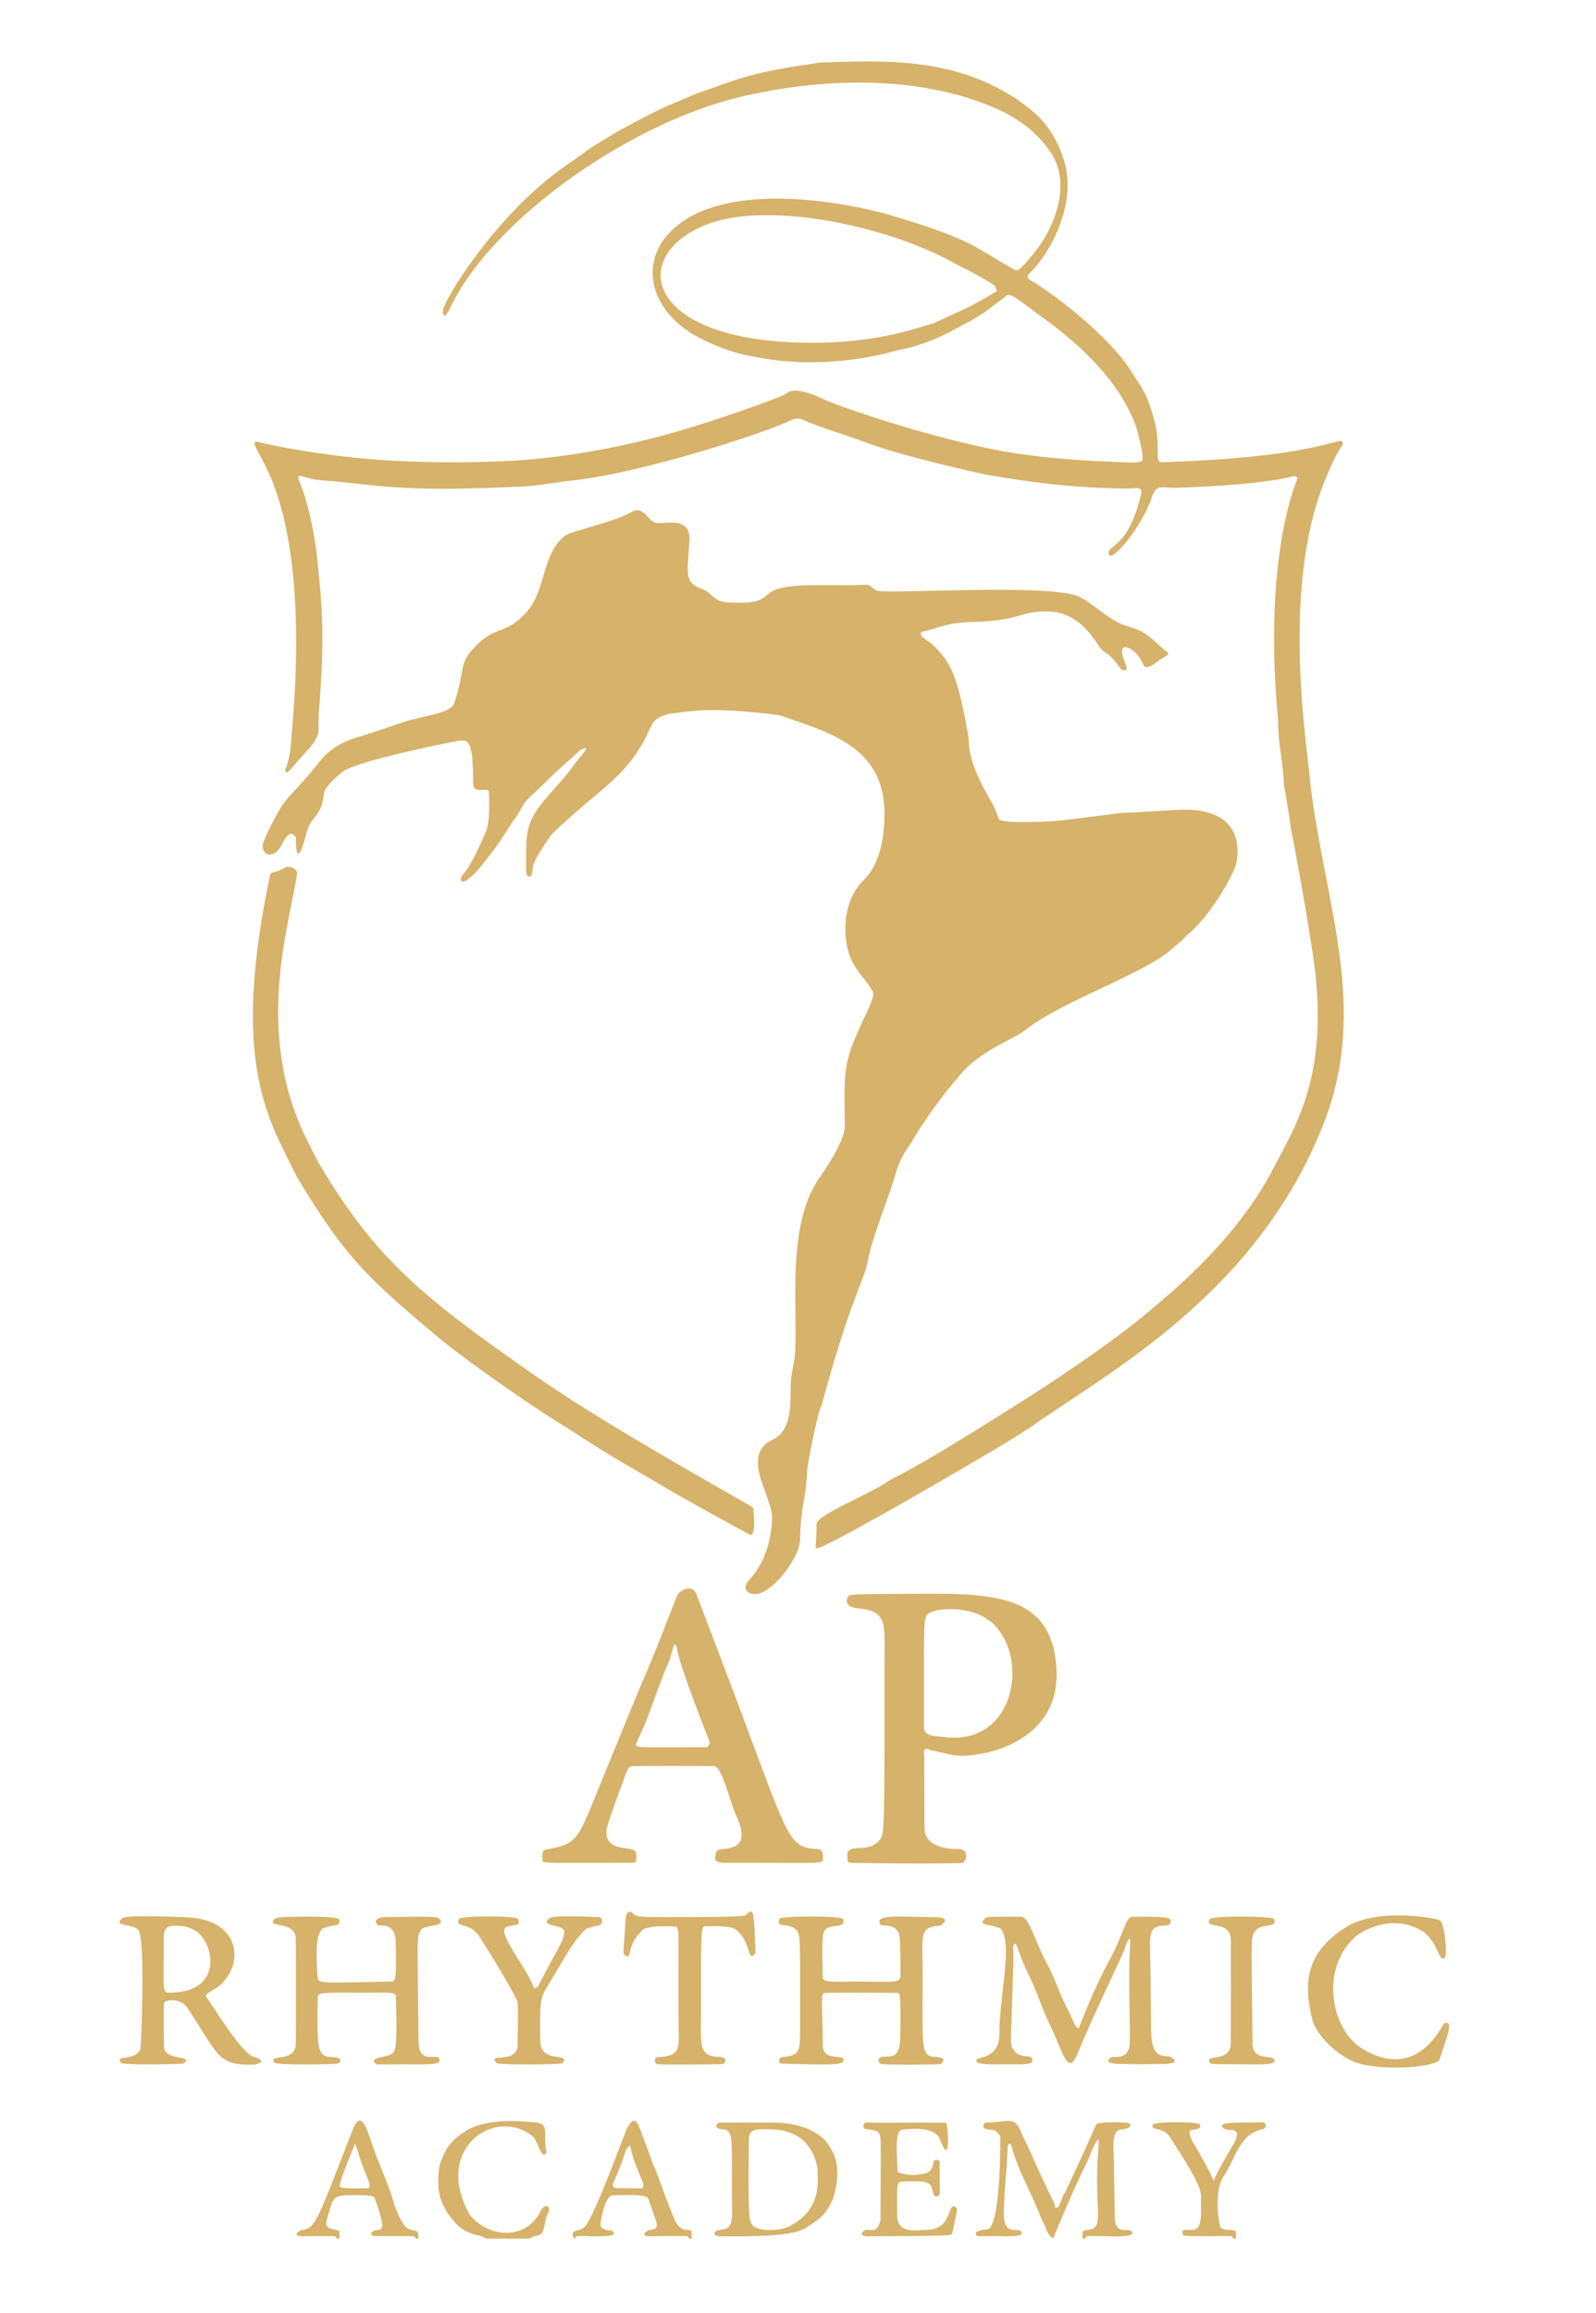 <?xml version="1.0" encoding="UTF-8" standalone="no"?><!DOCTYPE svg PUBLIC "-//W3C//DTD SVG 1.1//EN" "http://www.w3.org/Graphics/SVG/1.1/DTD/svg11.dtd"><svg width="100%" height="100%" viewBox="0 0 3953 5727" version="1.1" xmlns="http://www.w3.org/2000/svg" xmlns:xlink="http://www.w3.org/1999/xlink" xml:space="preserve" xmlns:serif="http://www.serif.com/" style="fill-rule:evenodd;clip-rule:evenodd;stroke-linejoin:round;stroke-miterlimit:2;"><path d="M2190.095,4442.28c0.701,-61.721 0.71,-159.642 0.685,-317.049c-0.017,-108.172 9.859,-135.749 -69.237,-143.483c-2.846,-0.278 -34.935,-3.416 -20.606,-29.212c1.905,-3.429 2.577,-5.495 104.635,-5.754c227.217,-0.578 405.992,-19.006 411.336,195.171c3.89,155.904 -150.18,192.505 -170.476,197.326c-74.353,14.954 -78.066,7.615 -135.113,-4.509c-0.039,0.031 -0.079,0.062 -0.119,0.093c-1.228,0.953 -1.869,0.16 -2.532,-0.651c-0.946,-0.198 -1.907,-0.397 -2.883,-0.597c-21.955,-9.899 -16.612,5.249 -16.572,15.328c0.717,182.639 -0.144,182.786 1.865,189.682c12.637,43.389 79.654,39.346 87.866,39.908c25.283,4.702 10.151,33.929 5.781,34.107c-74.75,3.042 -252.273,0.263 -274.207,-0.08c-15.931,-0.249 -9.902,-7.443 -11.902,-23.186c0.992,-3.666 2.735,-6.281 5.077,-8.163c14.173,-11.396 50.274,4.011 74.593,-24.794c7.682,-9.099 10.667,-13.439 11.81,-114.137Zm99.167,-159.455c4.928,17.704 30.751,15.441 44.69,17.564c178.22,27.149 220.534,-195.874 121.299,-284.465c-5.23,-3.393 -5.079,-2.685 -10.243,-6.645c-38.338,-29.398 -116.907,-30.343 -142.691,-15.817c-17.171,9.674 -13.264,15.306 -13.879,282.784c-0.006,2.455 0.283,4.637 0.824,6.579Zm-747.885,133.773c-6.766,15.052 -37.705,103.188 -38.825,111.494c-8.692,64.469 70.87,37.033 73.078,61.092c1.717,18.711 -1.092,20.965 -2.478,22.078c-0.909,0.729 -0.965,1.146 -72.254,1.29c-152.396,0.02 -156.413,0.995 -157.177,-6.203c-2.966,-27.931 4.969,-26.741 17.327,-28.414c69.114,-12.9 71.136,-25.829 122.106,-151.175c9.14,-22.477 106.152,-261.054 115.806,-280.319c5.888,-15.619 7.858,-14.776 77.41,-193.758c6.366,-16.381 40.674,-34.25 50.048,-1.293c0.045,0.16 62.456,164.248 67.888,178.53c154.935,407.349 152.593,441.181 221.16,447.901c12.85,1.259 25.682,-3.638 22.37,28.398c-0.962,9.306 -32.073,5.962 -223.747,6.197c-33.218,0.041 -51.173,2.064 -39.228,-28.609c5.326,-13.675 96.621,12.562 47.511,-90.669c-13.273,-27.899 -33.66,-118.209 -53.202,-120.265c-1.607,-0.169 -203.342,-0.595 -206.284,0.54c-3.601,1.39 -9.044,3.491 -21.508,43.184Zm128.562,-344.873c-10.861,30.194 -6.619,31.41 -21.254,60.371c-1.693,3.35 -45.354,121.479 -49.263,132.056c-1.589,4.3 -1.842,3.512 -23.325,52.344c-5.691,12.935 6.871,9.615 176.377,9.691c0.526,-0.508 0.185,-0.071 6.19,-10.897c-7.267,-18.262 -71.866,-180.59 -81.813,-231.665c-1.515,-7.781 0.294,-9.355 -6.912,-11.9Zm-1130.41,848.483c-29.226,17.082 -32.895,19.285 -27.436,26.342c16.802,21.722 84.85,136.713 116.344,146.149c40.731,12.204 1.47,19.521 -0.095,19.556c-90.678,2.021 -85.315,-22.186 -164.295,-140.835c-16.319,-24.515 -53.878,-20.915 -57.658,-12.221c-1.337,3.077 -1.068,98.73 0.06,110.967c3.025,32.82 75,18.05 48.455,39.196c-2.279,1.815 -149.64,4.417 -154.613,-1.383c-17.945,-20.932 32.16,-3.843 47.043,-32.661c2.621,-5.075 13.032,-273.414 -4.223,-295.685c-13.549,-17.487 -64.888,-8.453 -40.566,-29.91c10.943,-9.653 150.517,-2.798 163.59,-2.156c128.334,6.303 143.027,115.972 73.394,172.641Zm-19.414,-51.004c5.166,-32.928 -10.333,-69.599 -33.119,-87.01c-19.417,-11.343 -30.5,-12.84 -43.148,-13.79c-42.301,-3.177 -38.346,13.473 -38.286,55.926c0.125,88.232 -3.503,109.223 10.447,109.538c69.348,1.566 98.575,-29.404 104.107,-64.664Zm1496.49,633.629c-31.4,19.126 -29.874,36.739 -236.367,34.321c-14.177,-0.166 -13.44,-13.809 0.089,-15.207c40.061,-4.141 32.276,-19.896 32.301,-99.19c0.041,-127.879 3.768,-148.116 -21.005,-150.242c-31.423,-2.697 -12.531,-16.511 -10.95,-16.771c1.401,-0.23 123.343,-0.053 134.068,-0.038c77.647,0.113 112.152,29.403 119.778,35.877c0.739,0.628 0.694,0.569 9.374,7.686c9.548,13.729 9.531,13.069 17.756,27.667c25.393,47.369 3.964,110.155 0.884,119.178c-16.179,31.698 -18.895,36.717 -45.928,56.718Zm-25.332,-201.174c-0.346,-0.32 -24.573,-25.985 -71.03,-28.76c-58.813,-3.514 -65.166,2.128 -65.415,26.818c-1.978,196.18 -0.136,198.521 10.357,211.856c3.924,2.984 17.945,13.643 60.972,8.928c2.7,-0.296 17.695,-1.939 32.471,-9.912c77.526,-41.834 66.619,-109.331 66.052,-143.51c-0.227,-0.883 -0.472,-1.934 -0.749,-3.135c-0.285,-0.38 -0.468,-0.802 -0.315,-1.363c-2.871,-12.388 -9.2,-37.689 -32.343,-60.921Zm482.729,-190.328c-21.43,-0.168 -63.11,2.132 -54.658,-12.531c2.768,-4.802 56.267,-2.587 55.892,-61.902c-0.574,-90.818 34.179,-223.668 3.344,-261.675c-32.187,-13.378 -56.503,-6.499 -39.296,-24.693c4.99,-5.277 6.092,-4.403 90.667,-4.605c18.081,-0.043 33.413,59.679 58.83,107.692c33.981,64.19 26.731,67.038 60.916,131.784c3.033,5.745 18,47.952 23.556,33.444c5.079,-13.262 37.119,-96.919 72.833,-161.886c37.631,-68.456 41.319,-110.33 57.927,-110.678c92.964,-1.949 95.523,3.233 95.514,10.923c-0.028,24.192 -48.027,-8.985 -50.939,44.749c-0.968,17.868 1.026,17.704 2.422,223.662c0.559,82.489 36.802,58.956 51.991,69.3c22.223,15.136 -18.624,15.654 -20.702,15.681c-50.356,0.64 -49.891,1.062 -100.674,-0.084c-2.796,0.087 -53.137,1.658 -31.446,-15.296c7.062,-5.52 46.126,8.432 47.962,-35.998c1.637,-39.609 -4.293,-166.386 0.891,-240.598c3.165,-45.316 -14.07,8.283 -14.496,9.607c-4.483,13.942 -78.437,165.097 -116.34,258.343c-23.027,56.65 -38.211,-11.324 -61.789,-60.107c-34.907,-72.223 -28.066,-74.938 -63.47,-147.003c-22.069,-44.922 -25.467,-82.51 -33.34,-60.164c-1.623,4.606 1.662,4.802 -0.169,61.045c-5.297,162.732 -6.233,162.194 -4.896,183.894c17.802,44.197 54.952,14.554 52.323,39.623c-1.081,10.304 -40.051,6.865 -82.852,7.473Zm-499.388,-330.648c-20.981,-23.643 -53.893,-3.505 -43.891,-29.469c2.981,-7.738 154.149,-7.863 157.33,0.441c9.11,23.783 -29.482,12.201 -42.335,24.674c-6.944,6.739 -11.508,11.168 -7.89,120.697c0.426,12.887 35.392,9.544 83.853,9.501c91.176,-0.081 108.384,4.989 108.495,-15.007c0.55,-99.083 -2.917,-98.847 -4.192,-105.458c-18.864,-32.205 -48.809,-7.106 -47.928,-28.824c0.699,-17.219 66.881,-10.491 139.394,-10.207c43.149,0.169 13.04,20.865 11.143,20.964c-53.318,2.79 -43.426,25.601 -43.409,112.248c0.037,192.76 -6.392,210.666 32.191,213.043c34.234,2.109 13.035,17.79 11.345,17.833c-11.665,0.293 -100.811,2.53 -145.856,-0.234c-5.53,-0.339 -9.821,-11.648 -3.496,-15.754c16.001,-10.389 49.919,15.785 50.579,-52.643c0.964,-99.896 0.219,-107.306 -7.129,-108.09c-2.65,-0.283 -177.159,-0.7 -180.061,0.154c-10.004,2.943 -6.486,7.526 -4.854,130.262c0.509,38.264 47.635,22.662 51.022,33.235c4.69,14.642 -16.395,15.168 -129.428,12.308c-25.061,-1.559 -28.331,2.012 -29.747,-5.977c-1.708,-9.636 6.478,-10.549 7.516,-10.664c38.545,-4.295 44.379,-9.794 44.33,-56.86c-0.247,-236.418 1.787,-237.32 -6.982,-256.172Zm-692.753,289.611c0.206,-8.928 2.209,-95.554 0.191,-111.633c-1.925,-15.334 -88.139,-154.653 -96.42,-166.433c-23.201,-33.004 -59.221,-17.764 -48.78,-40.913c3.587,-7.953 142.932,-8.432 146.09,0.226c7.215,19.779 -7.115,12.461 -27.332,19.142c-30.288,10.009 50.039,102.449 65.894,149.084c2.017,5.933 4.059,1.989 5.462,2.677l5.533,-3.473c49.606,-98.423 61.843,-107.644 65.232,-133.709c2.954,-22.72 -61.977,-12.724 -38.025,-35.157c9.991,-9.357 114.259,-3.593 124.182,-3.045c8.523,0.471 10.295,18.014 -0.101,20.173c-16.561,3.441 -16.266,3.261 -31.961,8.616c-33.457,31.961 -45.853,60.095 -93.927,139.296c-19.755,32.545 -21.096,34.776 -19.843,138.491c0.701,58.049 78.458,26.817 55.045,54.84c-3.354,4.015 -159.793,4.702 -163.718,-0.394c-12.64,-16.412 4.842,-10.897 25.444,-15.154c3.475,-0.718 6.853,-1.864 10.328,-2.583c11.34,-7.936 11.825,-7.513 16.706,-20.051Zm314.68,-295.124c-49.554,38.929 -28.342,83.935 -49.827,64.714c-4.934,-4.413 -1.851,-5.553 2.407,-82.709c1.999,-33.786 15.648,-21.952 17.211,-20.489c10.075,9.429 11.085,10.369 96.747,10.281c181.499,-0.186 181.716,-2.612 185.035,-6.079c20.257,-21.158 17.233,4.396 20.636,33.141c2.631,61.098 3.711,61.985 -0.146,65.537c-18.905,17.415 -8.169,-37.107 -49.72,-64.159c-0.522,-0.172 -11.685,-7.869 -71.822,-5.924c-11.294,0.365 -10.773,6.577 -10.649,200.257c0.063,97.965 -9.29,121.685 49.659,123.852c14.988,0.551 14.161,17.162 0.161,17.393c-12.564,0.208 -121.141,2.002 -157.075,0.143c-8.677,-0.449 -10.85,-16.905 0.448,-17.465c60.269,-2.991 51.485,-24.797 51.101,-84.773c-1.457,-227.979 3.215,-230.624 -6.87,-238.769c-59.022,-2.204 -60.15,1.92 -77.296,5.051Zm-559.859,767.823l-5.593,0c-2.608,-0.6 -2.883,-5.257 -5.491,-5.857c-5.182,-1.193 -96.472,0.571 -102.289,-1.144c-1.46,-0.43 -13.32,-11.058 12.52,-14.324c15.616,-1.974 16.199,-10.005 -8.186,-80.505c-2.656,-7.68 -53.305,-5.68 -64.325,-5.668c-42.777,0.045 -38.731,12.845 -51.977,53.691c-8.099,24.973 -1.05,28.15 24.424,33.071c7.605,1.469 4.277,4.622 5.171,20.737l-5.593,0c-2.638,-0.614 -2.944,-5.291 -5.583,-5.905c-4.964,-1.156 -71.911,-0.103 -78.163,-0.005c-33.075,0.52 -7.367,-14.969 -6.074,-15.142c36.247,-4.825 36.641,-14.203 128.782,-250.252c21.449,-54.948 37.54,10.282 51.802,50.088c11.097,32.611 37.172,91.075 44.795,117.391c1.006,3.472 2.004,6.797 2.993,9.979c21.501,69.171 38.939,71.372 46.213,72.29c0.836,0.105 1.627,0.216 2.377,0.333c14.864,2.32 13.244,7.073 14.198,21.222Zm-157.39,-235.242c-3.364,8.177 -38.344,93.211 -37.996,103.789c0.177,5.373 2.113,8.157 66.859,6.754c20.01,-0.434 -4.917,-30.628 -21.542,-90.99c-2.783,-10.103 -3.534,-9.438 -7.321,-19.553Zm543.291,235.242c-11.451,-18.265 0.459,-17.622 13.225,-22.061c5.058,-1.759 10.25,-4.315 14.177,-9.159c9.213,-11.364 23.836,-43.037 39.315,-80.072c28.848,-69.021 60.671,-156.665 65.993,-166.186c21.027,-34.015 26.477,-1.173 42.37,39.151c6.101,15.48 11.262,30.364 12.185,33.025c3.954,8.14 3.152,7.779 5.661,17.043c2.106,4.312 10.966,22.452 22.035,55.798c3.076,6.558 1.546,7.028 32.7,84.434c18.553,38.304 32.965,20.404 42.259,29.348c1.078,1.038 0.066,1.355 0.903,18.681l-5.593,0c-2.644,-0.618 -2.98,-5.277 -5.624,-5.895c-5.507,-1.288 -82.048,-0.077 -89.182,0.036c-33.965,0.537 -7.457,-15.239 -6.14,-15.386c18.005,-2.009 22.691,-3.744 18.495,-21.302c-3.029,-9.219 -17.698,-50.608 -19.255,-55.002c-3.441,-6.221 -7.221,-13.058 -88.347,-9.605c-20.087,0.855 -29.972,64.264 -30.499,70.88c-1.411,17.695 26.26,14.47 29.693,17.477c23.888,20.92 -77.648,9.742 -88.754,12.956c-2.595,0.751 -3.023,5.091 -5.619,5.842Zm122.891,-204.996c-4.083,12.467 -10.463,31.767 -25.103,63.552c-6.404,13.904 -1.1,16.562 14.059,16.449c14.013,-0.105 13.412,0.034 50.508,0.688c9.248,0.163 8.885,-2.732 8.252,-12.008c-13.029,-34.777 -23.202,-50.906 -32.661,-93.794c-8.566,5.043 -10.161,10.17 -15.055,25.113Zm677.939,39.498c4.678,2.45 24.774,12.973 65.85,4.605c31.847,-6.488 13.534,-39.615 34.364,-33.526c6.133,1.793 2.412,4.395 4.322,79.754c0.262,10.341 -13.755,16.98 -17.063,0.212c-5.492,-27.839 -12.724,-29.133 -77.273,-26.98c-13.364,0.446 -11.86,13.015 -11.533,82.714c0.226,48.281 45.121,37.263 72.92,37.068c67.524,-0.475 50.325,-75.869 73.495,-54.821c3.773,3.428 2.3,4.466 -9.848,62.955c-1.292,6.222 -4.465,6.689 -208.864,7.719c-13.394,0.067 -20.59,-3.992 -10.605,-13.012c11.588,-10.47 33.516,13.358 41.732,-28.833c0.081,-15.642 0.953,-184.172 0.185,-195.531c-1.835,-27.134 -10.173,-23.867 -36.99,-28.211c-6.733,-1.09 -10.183,-16.54 5.552,-16.318c7.453,0.105 14.89,0.805 22.342,0.885c33.022,0.354 168.579,-1.881 171.553,0.765c4.373,3.89 12.055,113.552 -14.315,42.507c-2.752,-7.413 -13.828,-37.255 -95.366,-25.976c-19.084,2.64 -11.588,68.426 -10.456,104.026Zm663.098,-98.262c-23.98,-12.178 -35.777,-5.638 -31.15,-18.379c3.075,-8.469 114.843,-7.475 117.099,-0.572c4.709,14.409 -20.453,12.512 -22.158,13.448c-3.067,1.685 -11.726,6.442 11.396,42.235c36.354,63.18 38.404,70.267 40.336,76.943c4.319,-1.94 -0.275,7.523 4.181,5.522c0.763,-0.343 0.672,-0.302 4.526,-9.432c6.96,-16.49 39.968,-72.579 43.622,-78.788c27.462,-46.664 -12.339,-33.097 -20.92,-38.745c-30.694,-20.203 47.243,-14.598 89.343,-16.509c18.096,-0.821 12.861,15.095 5.554,16.67c-59.37,12.79 -64.471,66.683 -98.643,118.766c-22.593,34.435 -12.226,113.662 -6.208,125.848c12.598,5.93 12.612,4.686 26.742,5.423c14.689,0.766 10.195,6.7 11.035,21.33l-5.593,0c-2.673,-0.52 -2.909,-5.444 -5.581,-5.964c-9.339,-1.818 -118.623,2.647 -120.373,-3.181c-5.402,-17.989 6.603,-10.94 25.029,-12.468c24.35,-2.018 19.865,-40.766 19.856,-81.846c-0.003,-13.473 -0.007,-30.335 -77.805,-149.366c-0.785,-0.909 -4.94,-5.717 -10.288,-10.936Zm-1724.034,203.202c42.361,56.362 138.955,69.64 177.223,-8.901c9.298,-19.082 26.398,-11.321 18.608,3.831c-14.166,27.557 -4.18,55.581 -30.495,58.893c-9.263,1.166 -8.25,3.252 -17.086,6.735l-106.263,0c-8.931,-3.871 -7.676,-5.707 -17.124,-7.422c-5.261,-0.955 -37.334,-6.778 -59.189,-31.045c-50.407,-55.973 -42.058,-97.763 -42.229,-115.351c1.853,-24.008 0.601,-23.957 9.59,-45.927c8.574,-19.246 15.585,-38.267 51.515,-62.531c48.49,-36.197 140.366,-28.559 152.739,-27.53c37.604,3.126 50.868,0.354 50.53,29.732c-0.521,45.345 4.81,45.162 2.618,48.356c-12.145,17.691 -20.375,-30.172 -32.808,-40.705c-89.608,-75.915 -248.865,25.548 -157.631,191.865Zm1338.55,-175.405c-0.522,0.92 -4.965,1.495 -5.229,9.213c-2.797,81.65 -7.841,80.789 -9.502,162.474c-1.21,59.486 33.747,36.101 42.127,45.986c14.16,16.702 -42.211,11.717 -65.531,11.944c-41.748,0.63 -42.522,0.819 -44.548,-2.117c-8.935,-12.947 26.72,-14.271 28.429,-14.824c32.599,-10.568 31.117,-227.636 30.875,-230.602c-10.989,-15.002 -11.808,-14.889 -31.667,-16.684c-15.181,-1.372 -12.61,-17.41 0.097,-17.233c50.661,0.707 66.332,-19.421 84.513,27.514c31.412,65.305 29.677,65.728 35.643,77.316c14.788,33.722 42.17,89.819 45.955,97.573l1.53,10.112c6.629,-3.052 7.623,-1.775 9.797,-6.7c2.721,-6.165 2.015,-5.842 4.378,-11.644c6.638,-16.294 7.692,-15.399 15.261,-31.515c67.633,-143.997 65.293,-144.846 71.817,-157.021c4.647,-8.671 79.236,-5.715 81.399,-3.793c13.914,12.362 -18.137,15.524 -20.174,15.725c-24.893,2.455 -17.642,49.423 -17.081,88.483c0.148,10.287 1.827,127.156 1.863,128.591c1.139,46.269 33.06,25.295 41.632,34.807c19.185,21.287 -94.092,8.766 -110.368,12.539c-2.644,0.613 -3.049,5.208 -5.693,5.821l-5.593,0c1.02,-14.344 -3.526,-20.106 11.044,-21.3c49.312,-4.042 14.435,-46.117 29.133,-210.914c3.825,-42.889 -26.516,38.51 -27.339,40.069c-28.602,54.167 -79.125,176.591 -85.544,192.145c-13.717,-11.907 -12.076,-12.871 -19.423,-29.464c-5.436,-11.451 -5.294,-11.147 -10.673,-22.8c-23.473,-62.313 -58.453,-118.706 -73.137,-178.387l-3.992,-5.311Zm-1403.853,-1985.791c-179.975,-151.033 -238.153,-201.122 -359.192,-402.817c-5.261,-8.767 -4.773,-8.539 -35.087,-69.22c-67.35,-134.818 -114.672,-299.814 -34.21,-681.183c2.61,-12.369 12.666,-5.126 32.297,-17.25c18.986,-12.11 35.784,4.539 34.863,11.401c-16.328,121.75 -112.1,397.435 29.165,669.817c3.029,5.84 3.133,5.22 5.619,11.541c18.462,35.571 18.154,35.384 20.803,39.57c140.955,236.861 256.202,329.718 540.629,527.808c182.862,127.355 531.843,318.525 533.334,322.402c0.323,0.841 8.561,68.828 -6.554,67.298c-2.033,-0.206 -172.476,-93.963 -207.949,-115.375c-79.022,-47.699 -119.857,-66.732 -246.704,-150.067c-100.32,-59.875 -269.836,-183.499 -294.546,-204.436c-0.956,-0.81 -5.798,-4.913 -12.471,-9.489Zm-378.479,-1460.967c3.879,-56.768 55.398,-469.088 -59.517,-703.217c-19.909,-40.562 -41.137,-68.239 -19.669,-62.667c36.728,9.532 124.356,26.019 223.989,37.266c154.977,17.437 313.659,12.667 340.938,11.847c46.993,-2.052 254.698,-1.268 558.784,-101.615c14.902,-4.917 148.35,-48.954 184.359,-66.983c2.04,-1.021 13.627,-23.274 90.254,12.686c55.681,26.13 340.194,119.999 508.967,139.025c17.313,2.548 82.331,12.118 218.063,17.221c21.024,0.533 61.303,4.488 64.19,-3.855c4.973,-14.365 -13.531,-78.119 -15.452,-84.737c-58.952,-159.86 -225.638,-262.768 -267.6,-295.914c-43.799,-34.597 -49.849,-29.909 -53.647,-26.967c-66.152,51.252 -66.118,50.785 -140.414,89.775c-9.681,5.081 -64.243,33.714 -129,45.126c-27.608,7.927 -181.352,52.07 -358.723,15.269c-64.065,-10.481 -120.566,-40.302 -128.983,-44.482c-142.419,-71.519 -166.846,-227.561 -17.431,-305.757c160.644,-82.296 431.16,-16.205 483.553,-0.63c0.914,-0.445 1.48,0.026 1.994,0.6c0.971,0.296 1.846,0.57 2.62,0.818c175.128,51.862 200.762,72.025 264.629,110.34c12.42,7.451 26.286,15.589 42.978,24.779c8.527,4.695 17.129,-3.727 54.457,-50.478c28.729,-35.982 98.644,-158.499 27.721,-249.904c-1.745,-2.249 -12.083,-15.573 -22.803,-27.319c-10.939,-10.274 -28.008,-30.945 -83.093,-61.178c-260.947,-127.083 -576.249,-56.355 -630.819,-45.059c-284.745,57.928 -640.857,307.378 -744.654,529.403c-0.628,1.342 -16.581,35.467 -17.499,6.07c-0.674,-21.567 132.559,-244.182 313.046,-365.577c21.587,-14.519 41.905,-30.052 45.468,-32.776c8.332,-6.369 67.941,-41.662 72.633,-45.043c98.678,-52.965 98.056,-53.377 201.207,-96.163c88.888,-28.97 111.725,-49 302.98,-75.33c132.528,-4.427 137.569,-2.241 167.811,-1.719c190.694,6.637 278.212,69.214 314.046,89.277c39.606,29.31 90.42,58.984 120.744,152.88c35.764,110.739 -38.237,237.014 -82.629,279.096c-17.196,16.301 -0.396,17.195 18.715,30.933c111.753,74.435 194.471,159.127 223.555,203.032c16.97,25.619 16.667,25.166 32.816,50.792c23.155,39.404 28.824,73.9 35.034,95.149c11.397,57.948 -2.664,90.527 14.376,90.348c11.187,-0.118 22.347,-1.26 33.534,-1.377c387.382,-14.684 417.791,-72.195 415.275,-43.636c-0.689,7.821 -8.897,4.218 -43.292,88.081c-114.107,278.218 -39.961,686.418 -36.904,750.773c35.632,302.286 146.837,553.271 32.996,844.02c-165.607,422.961 -536.413,617.238 -725.337,750.954c-12.174,6.97 -10.457,9.658 -149.752,91.224c-30.018,17.578 -371.159,217.337 -381.44,208.746c-3.717,-3.106 0.215,-3.989 0.763,-60.545c0.205,-21.137 135.102,-75.584 171.378,-101.446c26.519,-18.906 32.868,-7.956 349.224,-209.235c25.214,-16.042 196.067,-124.746 304.373,-216.576c22.225,-20.363 207.197,-161.163 304.859,-349.878c55.013,-106.303 144.216,-235.515 99.4,-532.28c-3.801,-25.167 -21.349,-141.369 -54.606,-313.432c-1.633,-8.446 0.269,-8.467 -16.817,-106.209c-1.156,-6.613 1.552,-6.802 -8.787,-83.454c-5.404,-40.065 -4.602,-39.855 -6.465,-83.883c-25.457,-270.394 4.189,-478.754 47.057,-587.496c-0.905,-1.784 2.417,-4.024 1.513,-5.808c-0.301,-0.594 -0.511,-0.345 -6.904,-4.662c-86.78,23.008 -267.45,28.468 -290.822,29.174c-39.006,1.518 -51.406,-12.034 -63.736,25.381c-24.527,74.431 -108.071,172.122 -106.165,134.856c0.987,-19.309 47.652,-12.592 79.31,-139.956c6.742,-27.125 -10.211,-17.911 -38.097,-18.256c-164.561,-2.035 -284.973,-24.795 -346.215,-34.651c-17.391,-4.272 -194.843,-41.824 -297.478,-79.813c-68.967,-25.527 -69.37,-22.618 -138.245,-48.592c-22.339,-8.425 -23.653,-17.871 -56.352,-1.571c-42.805,21.338 -360.797,129.207 -542.932,145.827c-70.778,10.118 -90.901,13.881 -134.473,14.529c-289.599,13.962 -342.481,-6.381 -475.37,-16.273c-42.935,-3.196 -65.308,-22.874 -55.684,-0.214c21.085,49.645 40.338,134.488 46.324,206.831c10.597,97.461 18.415,182.884 2.763,369.179c-3.158,45.113 7.364,49.221 -20.634,84.665c-44.128,46.595 -62.593,78.713 -62.197,55.261c0.062,-3.695 4.411,-2.131 11.942,-44.624Zm1744.997,-1153.12c-34.963,-23.847 -92.02,-51.022 -96.604,-53.63c-162.811,-92.638 -462.114,-157.248 -615.285,-98.233c-190.105,73.245 -160.513,273.148 202.124,291.925c208.167,10.779 323.987,-38.762 357.324,-46.301c80.97,-37.733 81.983,-34.757 158.541,-80.505c-2.611,-3.59 -2.04,-3.405 -6.1,-13.257Zm-1730.855,1365.879c-4.346,-4.259 -15.013,-22.793 -33.444,15.548c-22.25,46.288 -58.444,25.544 -46.57,-4.114c11.516,-28.762 22.008,-47.759 24.219,-51.761c34.738,-68.983 46.751,-60.006 115.72,-148.602c30.779,-39.539 79.468,-54.531 87.448,-56.989c59.193,-18.227 58.653,-18.799 117.61,-38.757c44.681,-15.125 118.578,-21.672 126.91,-46.209c29.556,-87.041 9.504,-96.963 50.986,-140.015c53.849,-55.887 74.832,-28.028 127.242,-85.107c49.727,-54.157 38.118,-143.885 95.864,-190.162c14.548,-11.659 124.257,-34.64 164.129,-58.562c33.041,-19.824 42.758,27.478 66.565,27.017c30.811,-0.596 81.645,-12.437 78.021,44.69c-5.554,87.56 -12.811,102.25 33.18,119.164c23.04,8.474 24.55,30.107 62.144,32.362c88.788,5.325 85.05,-12.548 107.539,-26.359c40.906,-25.121 160.381,-12.599 228.099,-17.125c23.579,-1.576 19.353,10.391 33.656,14.632c29.606,8.78 415.717,-17.963 497.038,13.296c32.86,12.631 75.988,59.922 117.595,72.593c58.741,17.889 54.602,25.666 102.336,64.588c11.881,9.688 -2.135,9.116 -22.327,24.965c-30.617,24.031 -34.138,10.319 -36.549,4.483c-14.812,-35.857 -61.437,-60.216 -49.245,-17.215c5.705,20.123 17.921,37.26 0.564,33.716c-10.327,-2.108 -15.932,-26.824 -49.021,-47.281c-16.449,-10.169 -48.589,-101.065 -146.652,-97.962c-62.966,1.993 -60.762,22.22 -167.84,25.693c-78.531,2.547 -77.031,10.913 -133.825,24.847c-4.89,1.2 -2.407,3.042 -3.907,4.938c0.248,0.243 0.295,0.57 0.249,0.936l1.134,4.258c15.827,15.11 19.128,11.823 35.448,28.598c40.104,41.219 55.567,75.866 80.913,217.507c3.586,20.041 -4.336,45.874 35.07,124.177c20.971,41.67 25.61,39.189 40.896,83.116c4.12,11.839 122.248,7.275 156.262,3.222c11.683,-1.392 97.481,-11.614 145.946,-18.18c10.641,-1.441 10.637,0.9 134.019,-7.405c183.283,-12.338 154.786,118.478 151.34,134.294c-4.238,19.456 -59.374,125.403 -121.487,175.538c-2.941,2.374 -1.36,3.909 -34.841,31.904c-65.356,61.964 -274.06,130.596 -363.543,201.557c-33.088,26.239 -117.739,53.249 -167.554,117.324c-65.768,75.887 -107.281,146.329 -115.288,159.917c-9.022,15.309 -28.036,34.82 -42.228,85.464c-13.642,48.682 -57.625,154.615 -67.708,212.394c-8.025,45.989 -42.7,91.688 -112.896,351.909c-0.079,0.294 -5.583,15.14 -6.071,16.456c-6.757,18.225 -29.805,131.877 -30.562,146.379c-4.553,87.209 -16.116,85.844 -17.775,173.32c-0.95,50.046 -88.145,161.265 -129.676,129.869c-6.839,-9.965 -8.502,-11.113 -0.65,-24.842c6.797,-8.4 56.567,-53.282 60.959,-155.267c2.36,-54.787 -70.489,-141.608 -13.079,-188.644c16.409,-13.444 57.676,-11.903 58.92,-113.472c0.523,-42.685 -0.477,-42.303 7.736,-83.689c17.983,-90.612 -27.672,-329.944 64.07,-460.128c6.539,-9.279 62.997,-89.395 62.567,-127.361c-1.706,-150.652 -6.351,-153.9 58.284,-290.227c16.43,-34.653 11.916,-42.06 9.987,-45.224c-21.857,-35.863 -27.243,-31.712 -48.072,-68.523c-25.308,-44.727 -31.201,-142.352 20.719,-199.502c10.541,-11.603 53.249,-42.997 57.233,-157.033c6.116,-175.085 -127.011,-211.442 -259.29,-256.721c-0.279,-0.095 -140.754,-21.065 -228.889,-9.464c-22.372,2.945 -21.941,2.988 -44.549,5.55c-48.484,13.248 -39.618,25.679 -63.988,69.036c-46.914,83.469 -97.045,110.751 -187.526,192.208c-32.478,28.942 -36.57,33.987 -42.61,40.817c-48.906,70.032 -42.562,73.163 -46.046,93.21c-2.31,13.294 -14.387,10.548 -14.451,-5.872c-0.449,-114.395 -5.58,-122.647 89.316,-225.619c11.513,-13.796 30.188,-38.422 32.756,-41.807c17.473,-23.04 40.895,-45.748 14.363,-33.704c-1.128,0.512 -68.066,60.334 -76.101,68.518c-23.943,24.384 -23.861,23.582 -48.414,46.715c-27.094,25.528 -19.505,31.03 -46.467,64.882c-18.934,29.405 -35.09,57.286 -61.892,89.091c-47.12,64.527 -69.897,66.296 -65.117,48.293c2.625,-9.887 14.266,-3.683 61.196,-112.272c3.195,-7.392 11.674,-27.012 7.99,-100.345c-0.626,-12.464 -38.039,5.582 -38.531,-16.496c-0.811,-36.422 -0.847,-35.954 -2.888,-72.412c-7.175,-31.137 -6.169,-41.526 -37.465,-36.768c-10.39,1.58 -252.05,49.641 -284.589,76.785c-43.853,36.581 -44.919,49.171 -45.399,54.846c-4.667,55.159 -33.378,56.098 -42.913,95.468c-0.538,2.22 -26.076,107.668 -26.308,11.106Zm65.099,2702.801c-6.488,7.227 -19.362,21.567 -11.043,120.904c1.22,14.573 8.927,13.452 182.547,9.609c10.279,-0.228 12.611,-4.486 10.538,-98.792c-1.044,-47.513 -35.571,-38.354 -43.584,-40.435c-2.324,-0.604 -19.351,-20.173 21.978,-20.443c85.179,-0.556 123.938,-2.687 129.771,4.116c18.726,21.841 -36.553,12.833 -46.005,28.683c-11.235,18.841 -7.56,20.607 -5.534,274.157c0.489,61.218 45.627,28.409 51.32,44.335c5.811,16.256 -23.43,13.217 -101.604,13.437c-52.114,-0.038 -52.624,1.229 -56.014,-1.704c-18.656,-16.139 25.349,-14.861 38.696,-23.411c9.759,-6.251 16.166,-10.355 11.301,-144.428c-0.384,-10.582 -34.012,-7.762 -49.872,-7.772c-134.397,-0.08 -143.311,-3.011 -143.586,13.338c-2.163,128.308 -1.335,145.464 37.283,146.135c1.701,0.03 28.494,0.495 15.367,14.695c-4.269,4.618 -154.368,4.58 -158.813,-0.394c-20.689,-23.154 47.06,-0.024 51.736,-43.326c0.79,-7.315 0.831,-261.045 0.002,-267.857c-5.333,-43.84 -79.488,-20.089 -49.793,-47.097c5.367,-4.881 154.94,-6.563 157.22,2.426c5.314,20.949 -10.88,10.049 -41.909,23.824Zm2726.05,6.231c-82.781,-49.442 -158.423,7.09 -164.356,10.961c-92.928,80.865 -62.396,232.363 13.745,279.231c138.407,85.196 199.892,-60.675 202.879,-61.918c27.459,-11.427 5.141,38.349 -10.521,88.393c-6.366,20.339 -139.038,29.383 -202.203,9.838c-51.603,-15.967 -104.022,-72.535 -112.374,-105.199c-24.154,-94.464 -16.127,-169.981 82.654,-231.505c78.733,-49.038 219.323,-23.092 232.04,-17.257c12.837,5.89 18.481,85.005 13.832,90.629c-16.373,19.804 -13.528,-32.334 -55.694,-63.173Zm-473.93,329.131c-49.89,-0.354 -50.699,-0.215 -53.279,-3.62c-16.25,-21.448 47.805,-1.419 51.195,-43.053c1.122,-13.782 0.837,-256.43 0.526,-262.443c-2.579,-49.854 -67.025,-23.833 -52.663,-49.761c5.422,-9.788 157.559,-8.359 160.085,-0.525c7.679,23.819 -27.017,8.513 -44.952,27.165c-15.545,16.167 -10.558,19.795 -8.8,280.211c0.301,44.653 46.628,28.093 53.406,39.488c9.331,15.689 -30.23,12.7 -105.519,12.54Z" style="fill:#d6b26a;fill-opacity:1;"/></svg>